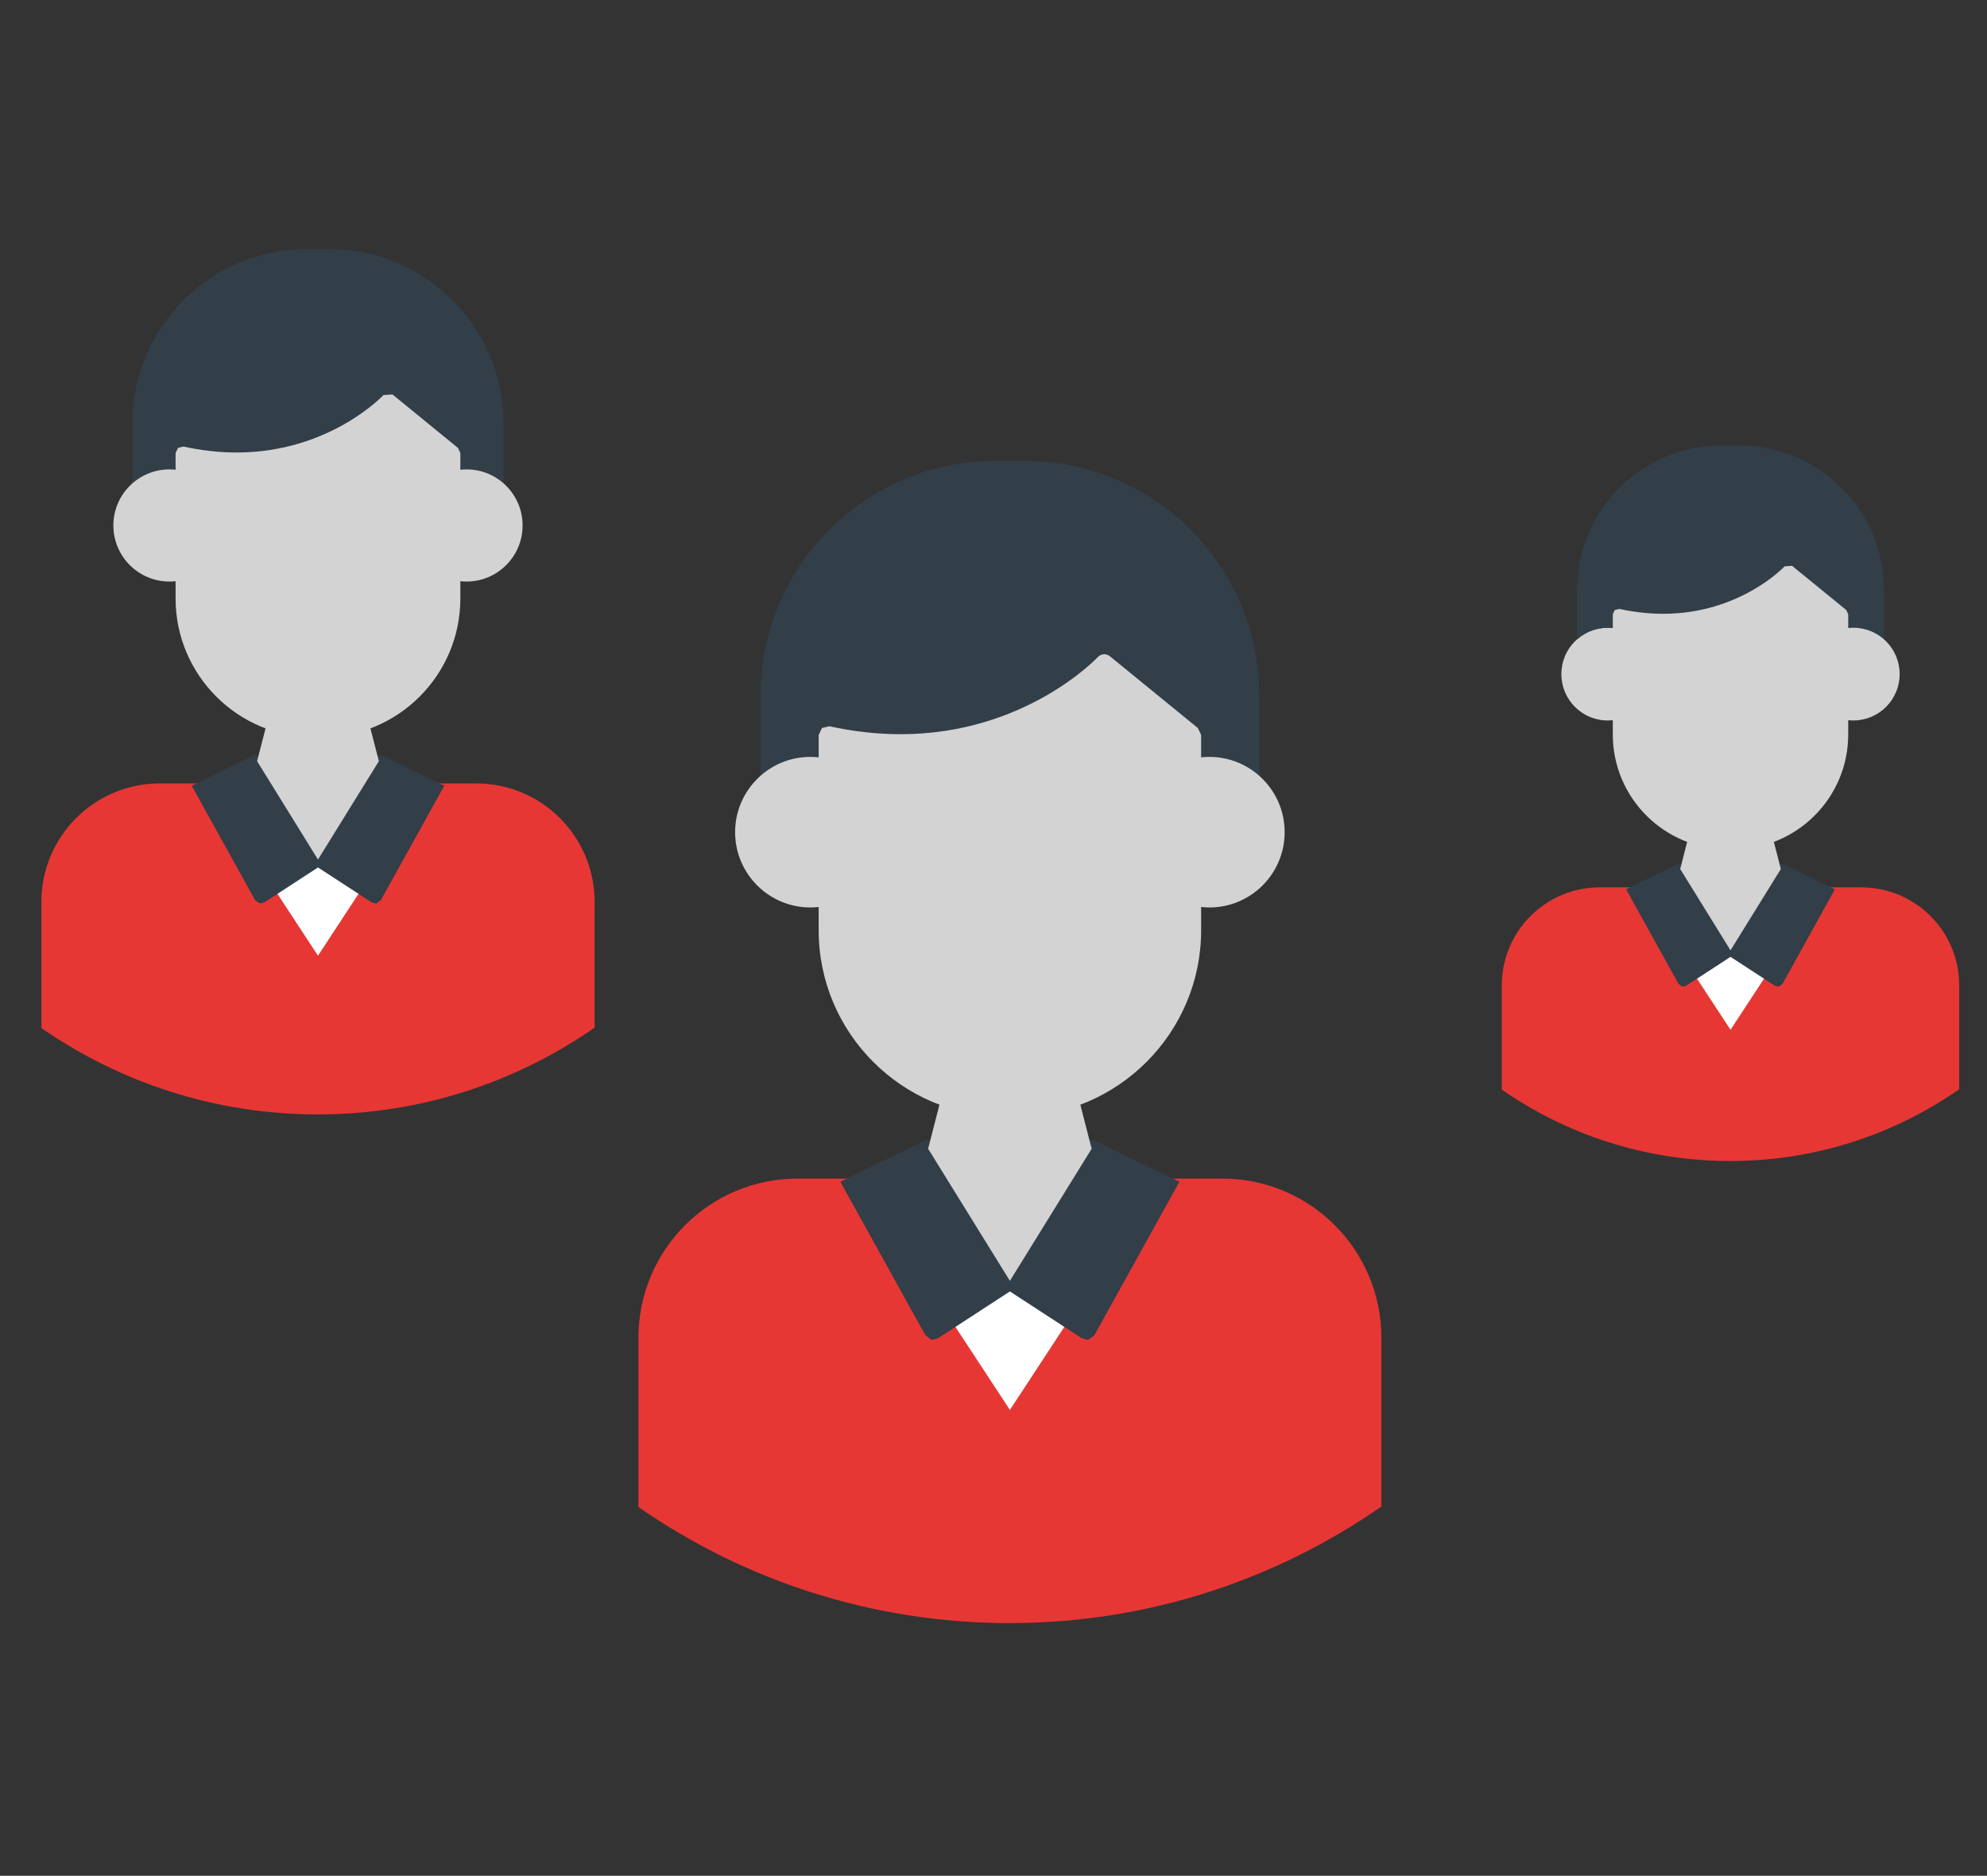 <?xml version="1.0" encoding="utf-8"?>
<!-- Generator: Adobe Illustrator 28.1.0, SVG Export Plug-In . SVG Version: 6.00 Build 0)  -->
<svg version="1.1" id="Layer_1" xmlns="http://www.w3.org/2000/svg" xmlns:xlink="http://www.w3.org/1999/xlink" x="0px" y="0px"
	 viewBox="0 0 149.566 141.176" style="enable-background:new 0 0 149.566 141.176;" xml:space="preserve">
<rect x="0" y="0" width="149.566" height="141.176" fill="#333333" stroke="none"/>
<style type="text/css">
	.st0{fill:#E73735;}
	.st1{fill:#FFFFFF;}
	.st2{fill:#323E48;}
	.st3{fill:#D3D3D3;}
</style>
<g>
	<path class="st0" d="M35.835,58.96H32.971l-4.73,8.536l-4.304-2.804l-4.305,2.804l-4.73-8.536h-2.864
		c-4.93,0-8.924,3.995-8.924,8.923v9.487c5.909,4.096,13.078,6.502,20.799,6.502c7.74,0,14.927-2.415,20.845-6.533
		v-9.456C44.758,62.955,40.763,58.96,35.835,58.96"/>
	<polygon class="st1" points="27.115,66.171 24.207,64.276 23.666,64.276 20.755,66.171 20.601,66.841 23.935,71.926 
		27.271,66.841 	"/>
	<polygon class="st2" points="28.687,56.82 28.098,57.026 23.936,63.75 19.775,57.026 19.186,56.82 14.432,59.138 
		19.196,67.736 19.511,67.977 19.631,67.991 19.9,67.911 23.936,65.286 27.971,67.911 28.24,67.991 
		28.361,67.977 28.675,67.736 33.438,59.138 	"/>
	<path class="st2" d="M12.754,35.325c0.331,0,0.65,0.04,0.959,0.113v-1.345c9.81,2.155,15.513-4.023,15.513-4.023
		l4.93,4.023v1.345c0.309-0.073,0.628-0.113,0.959-0.113c1.073,0,2.05,0.404,2.795,1.063v-4.498
		c0-7.265-5.89-13.153-13.153-13.153h-1.644c-7.265,0-13.155,5.888-13.155,13.153v4.498
		C10.704,35.73,11.682,35.325,12.754,35.325"/>
	<path class="st3" d="M13.713,35.439c-0.309-0.071-0.628-0.113-0.959-0.113c-2.329,0-4.22,1.89-4.22,4.22
		c0,2.331,1.89,4.222,4.22,4.222c0.331,0,0.65-0.042,0.959-0.113V35.439z"/>
	<path class="st3" d="M34.158,35.439c0.309-0.071,0.628-0.113,0.959-0.113c2.329,0,4.22,1.89,4.22,4.22
		c0,2.331-1.89,4.222-4.22,4.222c-0.331,0-0.65-0.042-0.959-0.113V35.439z"/>
	<path class="st3" d="M28.519,57.287l-0.761-2.951c-1.101,0.42-2.296,0.655-3.547,0.655h-0.555
		c-1.247,0-2.442-0.234-3.543-0.655l-0.761,2.951l4.583,7.405L28.519,57.287z"/>
	<path class="st3" d="M34.472,33.71l-4.931-4.024l-0.678,0.048c-0.04,0.045-4.071,4.322-11.055,4.322
		c-1.304,0-2.644-0.152-3.989-0.447l-0.418,0.099l-0.184,0.387v10.949c0,5.758,4.683,10.442,10.44,10.442h0.555
		c5.758,0,10.44-4.685,10.44-10.442V34.095L34.472,33.71z"/>
	<path class="st0" d="M91.996,88.701H88.15l-6.351,11.461l-5.781-3.761l-5.782,3.761l-6.35-11.461h-3.847
		c-6.62,0-11.983,5.365-11.983,11.983v12.737c7.936,5.505,17.564,8.735,27.931,8.735
		c10.396,0,20.045-3.247,27.993-8.775v-12.696C103.98,94.067,98.614,88.701,91.996,88.701"/>
	<path class="st1" d="M80.287,98.385l-3.908-2.542l-0.725-0.003l-3.908,2.544c-0.3,0.196-0.393,0.594-0.208,0.902
		l4.479,6.826l4.478-6.829C80.679,98.978,80.588,98.581,80.287,98.385"/>
	<path class="st2" d="M82.397,85.828c-0.296-0.106-0.626,0.01-0.792,0.276l-5.588,9.03l-5.587-9.03
		c-0.166-0.266-0.497-0.383-0.791-0.276l-6.384,3.112l6.398,11.547l0.42,0.323l0.163,0.018l0.362-0.106
		l5.419-3.527l5.418,3.527l0.364,0.106l0.16-0.018l0.42-0.323l6.399-11.547L82.397,85.828z"/>
	<path class="st2" d="M61.002,56.963c0.444,0,0.874,0.057,1.287,0.151V55.309c13.174,2.894,20.834-5.401,20.834-5.401
		l6.62,5.401v1.805c0.416-0.094,0.846-0.151,1.29-0.151c1.441,0,2.753,0.544,3.752,1.429v-6.04
		c0-9.758-7.908-17.666-17.664-17.666h-2.208c-9.756,0-17.666,7.91-17.666,17.666v6.04
		C58.247,57.507,59.56,56.963,61.002,56.963"/>
	<path class="st3" d="M62.289,57.115c-0.413-0.097-0.843-0.151-1.287-0.151c-3.131,0-5.668,2.538-5.668,5.666
		c0,3.13,2.537,5.667,5.668,5.667c0.444,0,0.874-0.056,1.287-0.151V57.115z"/>
	<path class="st3" d="M89.744,57.115c0.416-0.097,0.846-0.151,1.287-0.151c3.131,0,5.668,2.538,5.668,5.666
		c0,3.13-2.537,5.667-5.668,5.667c-0.444,0-0.872-0.056-1.287-0.151V57.115z"/>
	<path class="st3" d="M82.172,86.455l-1.021-3.962c-1.478,0.565-3.085,0.877-4.763,0.877h-0.745
		c-1.677,0-3.282-0.312-4.761-0.877l-1.02,3.962l6.155,9.945L82.172,86.455z"/>
	<path class="st3" d="M90.166,54.793L83.543,49.39c-0.272-0.223-0.671-0.194-0.909,0.063
		c-0.054,0.059-5.465,5.804-14.846,5.804c-1.749,0-3.551-0.202-5.354-0.598l-0.563,0.132l-0.248,0.52V70.016
		c0,7.73,6.289,14.019,14.023,14.019h0.744c7.733,0,14.022-6.289,14.022-14.019V55.31L90.166,54.793z"/>
	<path class="st3" d="M121.808,47.339c-0.255-0.059-0.52-0.095-0.794-0.095c-1.926,0-3.487,1.562-3.487,3.491
		c0,1.925,1.562,3.489,3.487,3.489c0.274,0,0.539-0.035,0.794-0.094V47.339z"/>
	<path class="st0" d="M140.096,66.784h-2.368l-3.91,7.058l-3.558-2.319l-3.561,2.319l-3.91-7.058h-2.367
		c-4.076,0-7.379,3.303-7.379,7.379v7.842c4.886,3.388,10.814,5.375,17.196,5.375c6.4,0,12.34-1.997,17.235-5.401
		v-7.815C147.475,70.088,144.172,66.784,140.096,66.784"/>
	<polygon class="st1" points="132.888,72.746 130.482,71.18 130.036,71.18 127.631,72.746 127.503,73.301 
		130.261,77.502 133.016,73.301 	"/>
	<polygon class="st2" points="134.187,65.015 133.7,65.186 130.26,70.745 126.818,65.186 126.331,65.015 
		122.402,66.931 126.341,74.04 126.6,74.239 126.699,74.251 126.924,74.185 130.26,72.014 133.594,74.185 
		133.818,74.251 133.917,74.239 134.178,74.04 138.116,66.931 	"/>
	<path class="st2" d="M121.015,47.245c0.274,0,0.539,0.035,0.794,0.095v-1.113c8.109,1.781,12.824-3.327,12.824-3.327
		l4.078,3.327v1.113c0.256-0.059,0.52-0.095,0.792-0.095c0.889,0,1.696,0.334,2.311,0.879v-3.719
		c0-6.006-4.87-10.876-10.876-10.876h-1.358c-6.006,0-10.876,4.87-10.876,10.876v3.719
		C119.321,47.579,120.126,47.245,121.015,47.245"/>
	<path class="st3" d="M138.71,47.339c0.255-0.059,0.52-0.095,0.794-0.095c1.926,0,3.487,1.562,3.487,3.491
		c0,1.925-1.562,3.489-3.487,3.489c-0.274,0-0.539-0.035-0.794-0.094V47.339z"/>
	<path class="st3" d="M134.048,65.402l-0.628-2.439c-0.912,0.347-1.9,0.539-2.932,0.539h-0.458
		c-1.033,0-2.021-0.192-2.932-0.539l-0.626,2.439l3.787,6.122L134.048,65.402z"/>
	<path class="st3" d="M138.97,45.91l-4.078-3.326l-0.56,0.04c-0.033,0.035-3.365,3.57-9.139,3.57
		c-1.077,0-2.188-0.123-3.298-0.366l-0.345,0.08l-0.151,0.319V55.28c0,4.761,3.87,8.633,8.63,8.633h0.458
		c4.761,0,8.633-3.872,8.633-8.633v-9.051L138.97,45.91z"/>
</g>
</svg>
